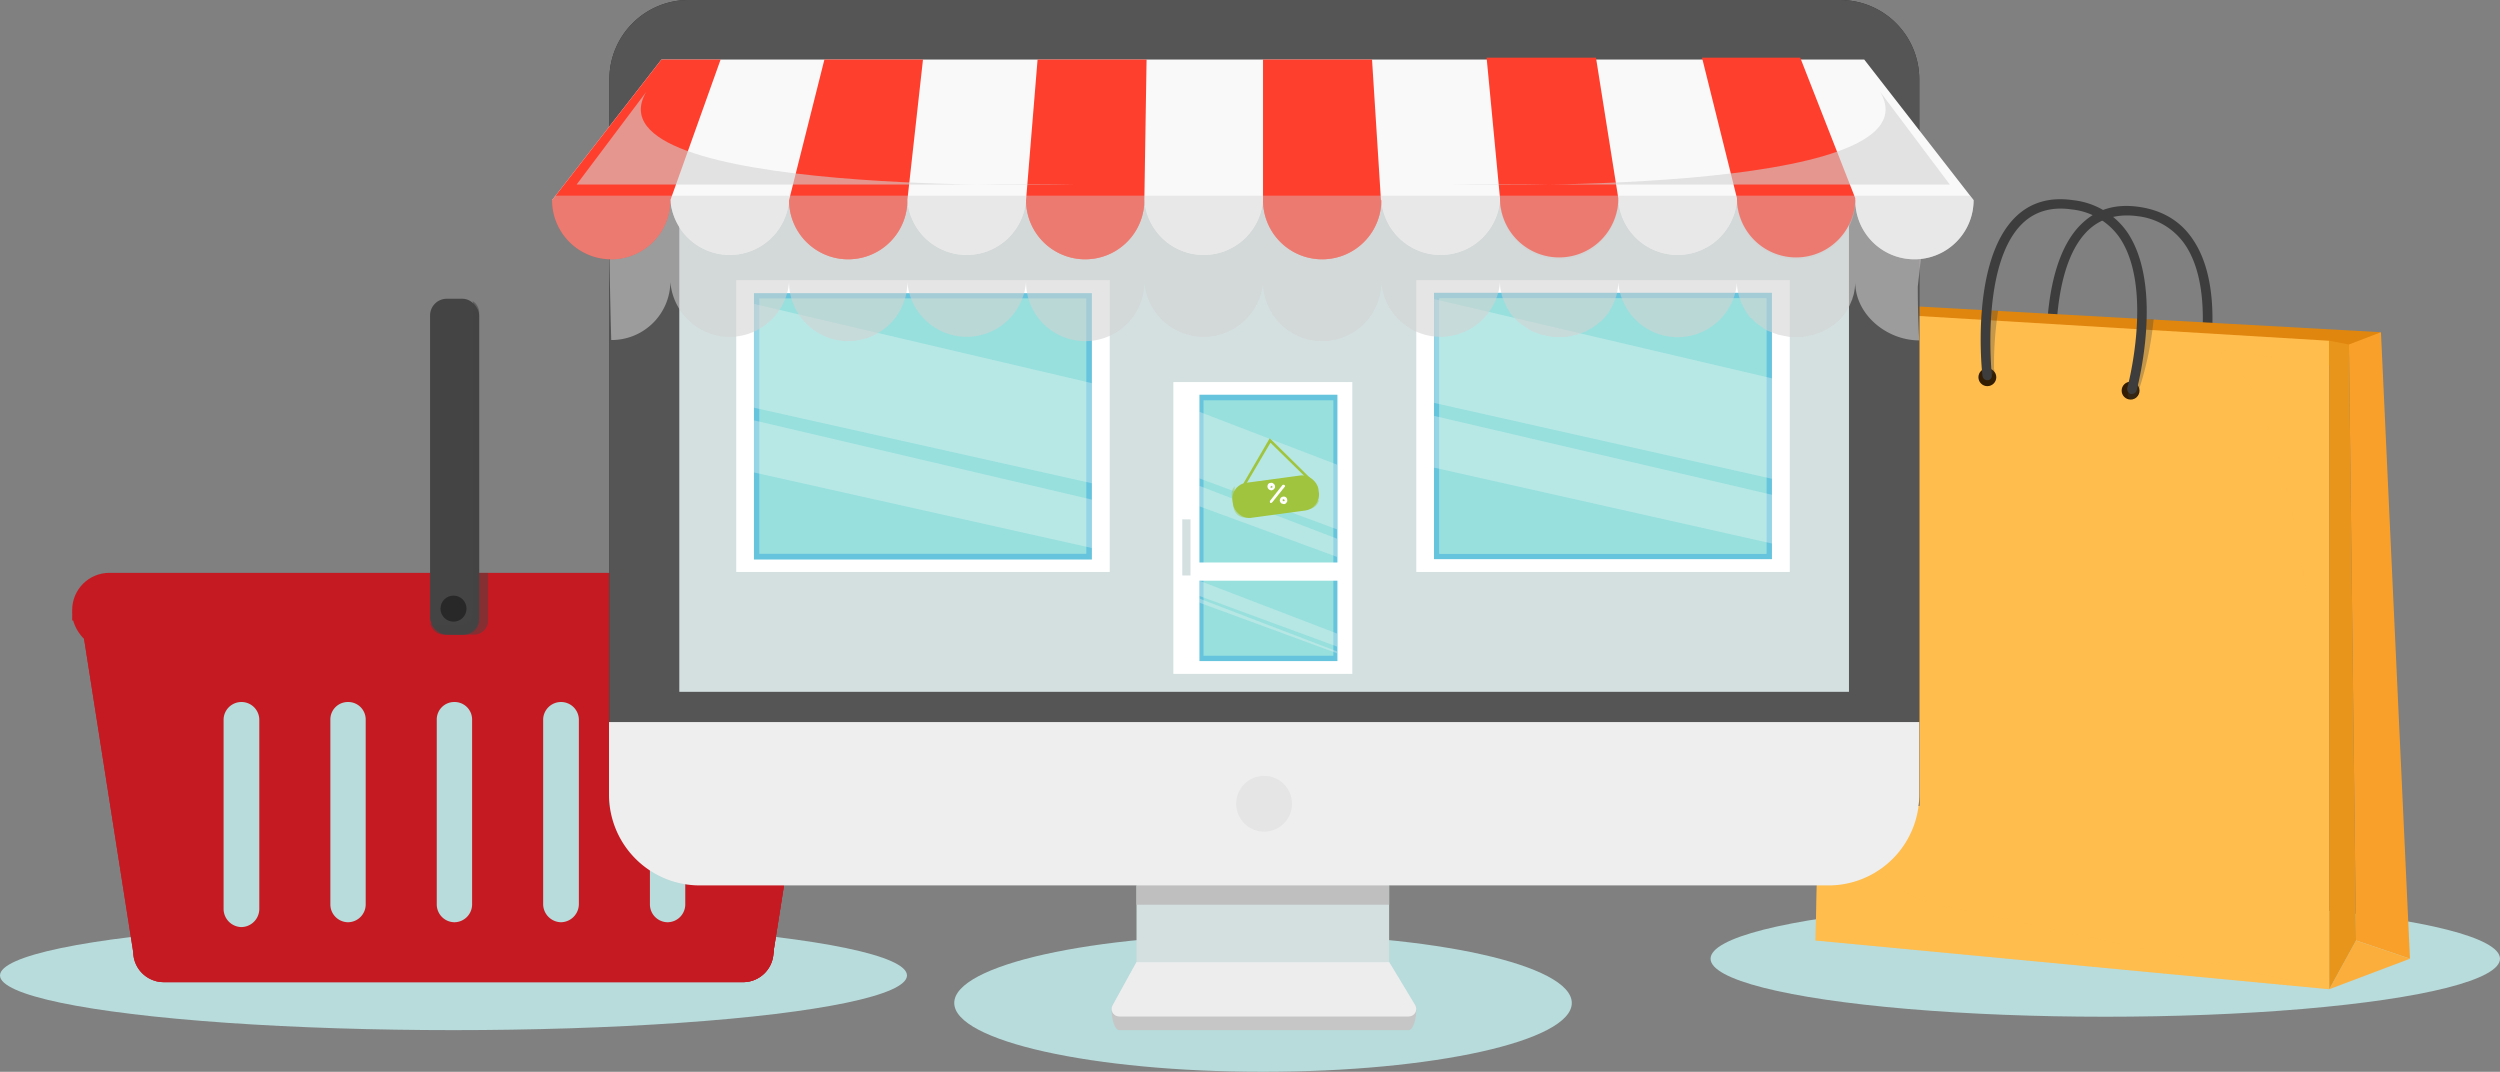 <svg xmlns="http://www.w3.org/2000/svg" viewBox="0 0 672 288.1"><rect x="0" y="0" width="672" height="288.1" fill="#808080" stroke="none"/><defs><style>.cls-1{isolation:isolate;}.cls-2,.cls-5{fill:#b8dbdb;}.cls-15,.cls-19,.cls-2,.cls-21,.cls-36,.cls-39,.cls-4,.cls-43,.cls-7,.cls-9{mix-blend-mode:multiply;}.cls-3,.cls-4,.cls-6{fill:#c61a23;}.cls-6,.cls-9{opacity:0.51;}.cls-20,.cls-24,.cls-33,.cls-40,.cls-6{mix-blend-mode:screen;}.cls-7,.cls-8,.cls-9{fill:#444;}.cls-7{opacity:0.5;}.cls-10{fill:#282828;}.cls-11,.cls-19{fill:#3d3d3d;}.cls-12{fill:#e0860e;}.cls-13{fill:#f9a02b;}.cls-14,.cls-15,.cls-20{fill:#ffbd4d;}.cls-15{opacity:0.34;}.cls-16{fill:#fcae3d;}.cls-17{fill:#e8951c;}.cls-18{fill:#331e03;}.cls-19{opacity:0.3;}.cls-20{opacity:0.25;}.cls-22{fill:#c6c6c6;}.cls-23{fill:#ededed;}.cls-24{opacity:0.46;}.cls-25{fill:#d4e0e0;}.cls-26{fill:#bfbfbf;}.cls-27{fill:#332f30;}.cls-28{fill:#555;}.cls-29{fill:#eee;}.cls-30{fill:#fff;}.cls-31{fill:#66c5dd;}.cls-32{fill:#98e0dd;}.cls-33{opacity:0.32;}.cls-34{fill:#f9f9f9;}.cls-35{fill:#e5e5e5;}.cls-36{opacity:0.57;}.cls-37{fill:#d3d1d1;}.cls-38{fill:#ff3f2e;}.cls-39{opacity:0.41;}.cls-40{opacity:0.59;}.cls-41{fill:#f4f4f4;}.cls-42{fill:#a0c43d;}.cls-43{opacity:0.44;}</style></defs><g class="cls-1"><g id="Layer_2" data-name="Layer 2"><g id="Warstwa_1" data-name="Warstwa 1"><ellipse class="cls-2" cx="121.9" cy="262.2" rx="121.9" ry="14.7"/><ellipse class="cls-2" cx="565.9" cy="257.7" rx="106.1" ry="15.6"/><path class="cls-3" d="M44,264H199.8a8.2,8.2,0,0,0,8.1-7.6,4.1,4.1,0,0,0,.1-1.1l13.5-85.5a8.1,8.1,0,0,0-8.1-8.1H30.4a8.1,8.1,0,0,0-8.1,8.1l13.5,86.1A8.2,8.2,0,0,0,44,264Z"/><path class="cls-3" d="M44,264H199.8a8.2,8.2,0,0,0,8.1-7.6,4.1,4.1,0,0,0,.1-1.1l13.5-85.5a8.1,8.1,0,0,0-8.1-8.1H30.4a8.1,8.1,0,0,0-8.1,8.1l13.5,86.1A8.2,8.2,0,0,0,44,264Z"/><path class="cls-4" d="M41.9,263.7l151.2-5.8a8.2,8.2,0,0,0,8.1-7.6,4.5,4.5,0,0,1,.1-1.1l8.5-54.2a12.1,12.1,0,0,0-12-14.1H24.1s-1-10.8-1-14.5l-3.7.4a6.7,6.7,0,0,1,6.7-6.7H217.7a6.7,6.7,0,0,1,6.7,6.7l-2.9-.3a17,17,0,0,1-.1,2.1,4.9,4.9,0,0,1,.1,1.2L220,179c-.1,1.2-.2,1.9-.2,1.9h0L208,255.3a4.1,4.1,0,0,1-.1,1.1,8.2,8.2,0,0,1-8.1,7.6H44"/><rect class="cls-3" x="19.4" y="154" width="205" height="20.82" rx="10" transform="translate(243.8 328.8) rotate(180)"/><path class="cls-4" d="M179.5,253.8h0a4.7,4.7,0,0,0,4.7-4.7V193.4a4.7,4.7,0,0,0-4.7-4.7h0a4.7,4.7,0,0,0-4.8,4.7v55.7A4.7,4.7,0,0,0,179.5,253.8Z"/><path class="cls-4" d="M150.8,253.8h0a4.8,4.8,0,0,0,4.8-4.7V193.4a4.8,4.8,0,0,0-4.8-4.7h0a4.8,4.8,0,0,0-4.8,4.7v55.7A4.8,4.8,0,0,0,150.8,253.8Z"/><path class="cls-4" d="M122.2,253.8h0a4.7,4.7,0,0,0,4.7-4.7V193.4a4.7,4.7,0,0,0-4.7-4.7h0a4.7,4.7,0,0,0-4.8,4.7v55.7A4.7,4.7,0,0,0,122.2,253.8Z"/><path class="cls-4" d="M93.5,253.8h0a4.7,4.7,0,0,0,4.8-4.7V193.4a4.7,4.7,0,0,0-4.8-4.7h0a4.7,4.7,0,0,0-4.7,4.7v55.7A4.7,4.7,0,0,0,93.5,253.8Z"/><path class="cls-5" d="M179.5,247.9h0a4.8,4.8,0,0,0,4.7-4.8V193.4a4.7,4.7,0,0,0-4.7-4.7h0a4.7,4.7,0,0,0-4.8,4.7v49.7A4.8,4.8,0,0,0,179.5,247.9Z"/><path class="cls-5" d="M150.8,247.9h0a4.9,4.9,0,0,0,4.8-4.8V193.4a4.8,4.8,0,0,0-4.8-4.7h0a4.8,4.8,0,0,0-4.8,4.7v49.7A4.9,4.9,0,0,0,150.8,247.9Z"/><path class="cls-5" d="M122.2,247.9h0a4.8,4.8,0,0,0,4.7-4.8V193.4a4.7,4.7,0,0,0-4.7-4.7h0a4.7,4.7,0,0,0-4.8,4.7v49.7A4.8,4.8,0,0,0,122.2,247.9Z"/><path class="cls-5" d="M93.5,247.9h0a4.8,4.8,0,0,0,4.8-4.8V193.4a4.7,4.7,0,0,0-4.8-4.7h0a4.7,4.7,0,0,0-4.7,4.7v49.7A4.8,4.8,0,0,0,93.5,247.9Z"/><path class="cls-4" d="M64.9,253.8h0a4.8,4.8,0,0,0,4.8-4.7V193.4a4.8,4.8,0,0,0-4.8-4.7h0a4.8,4.8,0,0,0-4.8,4.7v55.7A4.8,4.8,0,0,0,64.9,253.8Z"/><path class="cls-5" d="M64.9,249.2h0a4.9,4.9,0,0,0,4.8-4.8v-51a4.8,4.8,0,0,0-4.8-4.7h0a4.8,4.8,0,0,0-4.8,4.7v51A4.9,4.9,0,0,0,64.9,249.2Z"/><path class="cls-6" d="M76.3,155.7H29.8a9,9,0,0,0-9,9v4.4S21.5,159.6,76.3,155.7Z"/><path class="cls-7" d="M131.2,154v12.9a3.8,3.8,0,0,1-3.7,3.7h-5.7a3.8,3.8,0,0,1-3.8-3.7V154"/><rect class="cls-8" x="115.6" y="80.3" width="13.2" height="90.31" rx="4.5"/><path class="cls-9" d="M127,80.9a1.5,1.5,0,0,1,.1.7v82.8a3.8,3.8,0,0,1-3.7,3.7h-5.7a3.7,3.7,0,0,1-2.1-.6,3.8,3.8,0,0,0,3.7,3.1H125a3.8,3.8,0,0,0,3.8-3.7V84A3.7,3.7,0,0,0,127,80.9Z"/><circle class="cls-10" cx="121.9" cy="163.6" r="3.5"/><path class="cls-11" d="M590.7,107.8a1.2,1.2,0,0,0,1.2-.9c.4-1.2,7.4-27.7-2.3-42.3-3.3-5.1-8.3-8.1-14.7-9s-11.4.7-15.4,4.6c-12.2,11.8-9.1,41.5-9,42.7a1.2,1.2,0,0,0,1.4,1.1,1.3,1.3,0,0,0,1.2-1.4c-.1-.3-3.2-29.6,8.1-40.6,3.4-3.3,7.9-4.6,13.3-3.9a17.9,17.9,0,0,1,13,7.9c9,13.7,2.1,39.9,2,40.2a1.1,1.1,0,0,0,.9,1.5Z"/><polygon class="cls-12" points="640 89.3 501.4 81.6 491.8 87 623.5 99.9 640 89.3"/><polygon class="cls-13" points="647.8 257.7 640 89.3 631.4 92.6 633.3 252.8 647.8 257.7"/><polygon class="cls-14" points="626.1 91.6 491.9 83.5 488 252.8 626.1 265.9 626.1 91.6"/><path class="cls-15" d="M524.5,243.8a28.9,28.9,0,0,1-26.2-27.6l-6-132.6h-.4L488,252.8l138.1,13.1v-.2Z"/><polygon class="cls-16" points="626.1 265.9 647.8 257.7 633.3 252.8 626.1 265.9"/><polygon class="cls-17" points="626.1 265.9 633.3 252.8 631.4 92.6 626.1 91.6 626.1 265.9"/><circle class="cls-18" cx="572.7" cy="105" r="2.4"/><circle class="cls-18" cx="534.2" cy="101.4" r="2.4"/><path class="cls-19" d="M534.5,83.4a101.8,101.8,0,0,0-1,15.8,1.3,1.3,0,1,0,2.5-.1,95.6,95.6,0,0,1,1.1-15.6"/><path class="cls-19" d="M576.3,85.8a87,87,0,0,1-4.3,19.9,1.3,1.3,0,0,0,.8,1.6h.3a1.3,1.3,0,0,0,1.3-.9,88.3,88.3,0,0,0,4.5-20.6"/><path class="cls-11" d="M573.1,105.9a1.3,1.3,0,0,0,1.2-.9c.3-1.1,7.3-27.6-2.3-42.3a20.4,20.4,0,0,0-14.8-8.9c-6.2-.9-11.4.6-15.4,4.5-12.2,11.9-9.1,41.5-8.9,42.7a1.3,1.3,0,0,0,1.4,1.2,1.2,1.2,0,0,0,1.1-1.4c0-.3-3.1-29.7,8.2-40.7,3.4-3.3,7.9-4.6,13.3-3.8a17.9,17.9,0,0,1,13,7.8c9,13.7,2,40,1.9,40.2a1.5,1.5,0,0,0,.9,1.6Z"/><path class="cls-20" d="M621.6,97.6v74.8s-7.4-75.7-28.4-79Z"/><g class="cls-21"><ellipse class="cls-5" cx="339.5" cy="269.6" rx="83" ry="18.5"/></g><path class="cls-22" d="M378.7,276.9H300.8c-1.5,0-2.5-5.3-1.7-6.7l6.4-8h67.9l7,8C381.2,271.5,380.2,276.9,378.7,276.9Z"/><path class="cls-23" d="M378.7,273.2H300.8a2,2,0,0,1-1.7-3l6.4-11.6h67.9l7,11.6A2,2,0,0,1,378.7,273.2Z"/><g class="cls-24"><path class="cls-23" d="M380.4,270.2l-7-11.6h-.6l4.8,8.6a2,2,0,0,1-1.6,3.1H303.5a2.1,2.1,0,0,1-1.7-3l4.5-8.7h-.8l-6.4,11.6a2,2,0,0,0,1.7,3h77.9A2,2,0,0,0,380.4,270.2Z"/></g><rect class="cls-25" x="305.5" y="238" width="67.9" height="20.59"/><rect class="cls-26" x="305.5" y="222.6" width="67.9" height="20.59"/><path class="cls-27" d="M185.1,0H494.6a21.3,21.3,0,0,1,21.3,21.3V216.6a0,0,0,0,1,0,0H163.8a0,0,0,0,1,0,0V21.3A21.3,21.3,0,0,1,185.1,0Z"/><path class="cls-28" d="M185.1,0H494.6a21.3,21.3,0,0,1,21.3,21.3V216.6a0,0,0,0,1,0,0H163.8a0,0,0,0,1,0,0V21.3A21.3,21.3,0,0,1,185.1,0Z"/><rect class="cls-25" x="182.6" y="18.9" width="314.4" height="167.06"/><path class="cls-29" d="M163.8,194.1H515.9a0,0,0,0,1,0,0v19.5A24.4,24.4,0,0,1,491.5,238H188.1a24.4,24.4,0,0,1-24.4-24.4V194.1A0,0,0,0,1,163.8,194.1Z"/><rect class="cls-30" x="197.9" y="75.3" width="100.4" height="78.44"/><rect class="cls-31" x="212.3" y="69.1" width="71.6" height="90.84" transform="translate(362.6 -133.5) rotate(90)"/><rect class="cls-32" x="204.1" y="80.2" width="87.9" height="68.66"/><g class="cls-33"><polygon class="cls-34" points="202.7 81.7 293.5 103 293.5 129.9 202.7 109.6 202.7 81.7"/></g><g class="cls-33"><polygon class="cls-34" points="202.7 113 293.5 134.3 293.5 147.3 202.7 127 202.7 113"/></g><circle class="cls-35" cx="339.8" cy="216" r="7.5" transform="translate(10.6 447.9) rotate(-67.6)"/><rect class="cls-30" x="380.7" y="75.3" width="100.4" height="78.44"/><rect class="cls-31" x="395.1" y="69.1" width="71.6" height="90.84" transform="translate(545.4 -316.4) rotate(90)"/><rect class="cls-32" x="386.9" y="80.2" width="87.9" height="68.66"/><rect class="cls-32" x="386.9" y="80.2" width="87.9" height="68.66"/><g class="cls-33"><polygon class="cls-34" points="385.5 80.4 476.3 101.7 476.3 128.7 385.5 108.3 385.5 80.4"/></g><g class="cls-33"><polygon class="cls-34" points="385.5 111.8 476.3 133 476.3 146.1 385.5 125.7 385.5 111.8"/></g><g class="cls-36"><path class="cls-37" d="M517.1,62.4l2.6,1.5L501.1,38h-17l-.2-.5H457.5V38H429v-.5H399.6V38H177.8l-14,26.5h0c0,8.6.5,26.9.5,26.9a15.8,15.8,0,0,0,15.9-15.6,16,16,0,0,0,31.9,0,15.9,15.9,0,0,0,31.8,0,16,16,0,0,0,31.9,0,15.9,15.9,0,0,0,31.8,0,16,16,0,0,0,31.9,0,15.9,15.9,0,0,0,31.8,0,16,16,0,0,0,31.9,0h0a11,11,0,0,0,.4,3.1h0a7.4,7.4,0,0,0,.4,1.4h0l.6,1.4h0l.6,1.3h.1c.2.5.5.9.7,1.3h.1a3.1,3.1,0,0,0,.9,1.1h0l1,1h0l1.1.9h.1l1.1.8a.1.1,0,0,0,.1.1l1.2.7a.1.1,0,0,1,.1.1l1.3.5h.1l1.3.5h.1l1.4.3h.1l1.5.3h3.2l1.5-.3h.1l1.4-.3h.1l1.3-.5h.1l1.3-.5c0-.1,0-.1.1-.1l1.2-.7h.1l1.1-.8h.1l1-.9h.1l1-1h0l.9-1.1h0a5.7,5.7,0,0,0,.8-1.3h0a5.4,5.4,0,0,0,.7-1.3h0l.6-1.4h0c.1-.5.3-.9.4-1.4h0a16.5,16.5,0,0,0,.4-3.1h0a16,16,0,0,0,31.9,0h0a11,11,0,0,0,.4,3.1h0a7.4,7.4,0,0,0,.4,1.4h0c.2.5.3,1,.5,1.4h.1l.6,1.3h0l.8,1.3h.1a4.4,4.4,0,0,0,.8,1.1h.1l1,1h0l1.1.9h.1l1.1.8c0,.1,0,.1.1.1l1.2.7h.1l1.3.5h0l1.4.5h.1l1.4.3h.1l1.5.3h3.2l1.5-.3h0l1.5-.3h0l1.4-.5h.1l1.3-.5c0-.1,0-.1.1-.1l1.2-.7h.1l1.1-.8h.1l1-.9h.1l1-1h0l.9-1.1h0a5.7,5.7,0,0,0,.8-1.3h0a5.4,5.4,0,0,0,.7-1.3h0l.6-1.4h0c.1-.5.3-.9.4-1.4h0a16.5,16.5,0,0,0,.4-3.1h0c0,8.6,8.4,15.6,17.2,15.6,0,0-.4-5.7-.4-14.4Z"/></g><path class="cls-34" d="M501.1,16H177.8L148.4,53.8h31.8a16,16,0,0,0,31.9,0h31.8a16,16,0,0,0,31.9,0h31.8a16,16,0,0,0,31.9,0h31.8a16,16,0,0,0,31.9,0H435a16,16,0,0,0,31.9,0h31.8a15.9,15.9,0,0,0,31.8,0Z"/><path class="cls-38" d="M180.2,53.8,193.7,16H177.8L148.4,53.8a15.9,15.9,0,0,0,31.8,0"/><path class="cls-38" d="M243.9,53.8a15.9,15.9,0,0,1-31.8,0L221.6,16h26.5l-4.2,37.8"/><path class="cls-38" d="M307.6,53.8a15.9,15.9,0,0,1-31.8,0L278.9,16h29.3l-.6,37.8"/><path class="cls-38" d="M371.3,53.8a15.9,15.9,0,0,1-31.8,0V16h29.3l2.4,37.8"/><path class="cls-38" d="M435,53.3a15.9,15.9,0,0,1-31.8,0l-3.6-37.8H429l6,37.8"/><path class="cls-38" d="M498.7,53.3a15.9,15.9,0,0,1-31.8,0l-9.4-37.8h26.4l14.8,37.8"/><g class="cls-39"><path class="cls-37" d="M149.3,52.6l-.9,1.2a15.9,15.9,0,0,0,31.8,0,16,16,0,0,0,31.9,0,15.9,15.9,0,0,0,31.8,0,16,16,0,0,0,31.9,0,15.9,15.9,0,0,0,31.8,0,16,16,0,0,0,31.9,0,15.9,15.9,0,0,0,31.8,0,16,16,0,0,0,31.9,0h0a15.9,15.9,0,0,0,31.8,0h0a16,16,0,0,0,31.9,0h0a15.9,15.9,0,0,0,31.8,0h0a15.9,15.9,0,0,0,31.8,0l-.9-1.2Z"/></g><g class="cls-40"><path class="cls-37" d="M505.4,24.7l18.7,24.9H390S522,53.1,505.4,24.7Z"/></g><g class="cls-40"><path class="cls-37" d="M173.7,24.7,155,49.6H289.1S157.1,53.1,173.7,24.7Z"/></g><rect class="cls-30" x="315.4" y="102.7" width="48.1" height="78.44"/><rect class="cls-31" x="305.1" y="123.3" width="71.6" height="37.09" transform="translate(482.8 -199) rotate(90)"/><rect class="cls-32" x="323.5" y="107.6" width="34.9" height="68.66"/><rect class="cls-30" x="316.7" y="151.2" width="45.3" height="4.89"/><rect class="cls-25" x="317.8" y="139.6" width="2.2" height="15.09"/><g class="cls-33"><polygon class="cls-41" points="322.4 110.7 359.4 124.9 359.4 142.3 322.4 128.6 322.4 110.7"/></g><g class="cls-33"><polygon class="cls-41" points="322.4 130.6 359.4 144.8 359.4 149.7 322.4 136.1 322.4 130.6"/></g><g class="cls-33"><polygon class="cls-41" points="322.4 156.1 359.4 170.3 359.4 173.8 322.4 160.2 322.4 156.1"/></g><g class="cls-33"><polygon class="cls-41" points="322.4 160.9 359.4 175.1 359.4 175.6 322.4 162 322.4 160.9"/></g><rect class="cls-42" x="331.3" y="128.5" width="23.3" height="9.51" rx="4.3" transform="translate(-14.8 47.4) rotate(-7.7)"/><g class="cls-43"><path class="cls-42" d="M352.7,135.3l-16.8,2.3a3.2,3.2,0,0,1-3.6-2.7l-.4-3.2a3.4,3.4,0,0,1,0-1,3.1,3.1,0,0,0-.8,2.5l.5,3.2a3.1,3.1,0,0,0,3.5,2.7l16.9-2.3a3.1,3.1,0,0,0,2.6-2.5A3.2,3.2,0,0,1,352.7,135.3Z"/></g><path class="cls-42" d="M332.8,132.4l8.5-14.6,12,11.8Zm8.7-13.4-7.3,12.4,17.6-2.3Z"/><path class="cls-30" d="M341.7,135.2h-.2a.5.5,0,0,1-.1-.6l3.3-4.2a.5.5,0,0,1,.6,0c.1.1.2.4,0,.5L342,135Z"/><path class="cls-30" d="M341.7,131.8a1.1,1.1,0,0,1-1-.9h0a1.2,1.2,0,0,1,.2-.8.9.9,0,0,1,.7-.3.7.7,0,0,1,.7.2.8.8,0,0,1,.4.6.8.8,0,0,1-.2.8c-.1.2-.4.3-.6.4Zm-.3-1c0,.2.2.3.4.3h.2v-.5h-.2l-.2.2c-.1,0-.1.1-.1.2Z"/><path class="cls-30" d="M345,135.5l-.6-.2a1.6,1.6,0,0,1-.4-.7,1.9,1.9,0,0,1,.2-.7,1,1,0,0,1,.7-.4.9.9,0,0,1,1.1.9.7.7,0,0,1-.2.7.8.8,0,0,1-.6.4Zm0-1.3h0c-.1,0-.2,0-.2.1v.2h0v.2h.5v-.3A.5.5,0,0,0,345,134.2Z"/></g></g></g></svg>